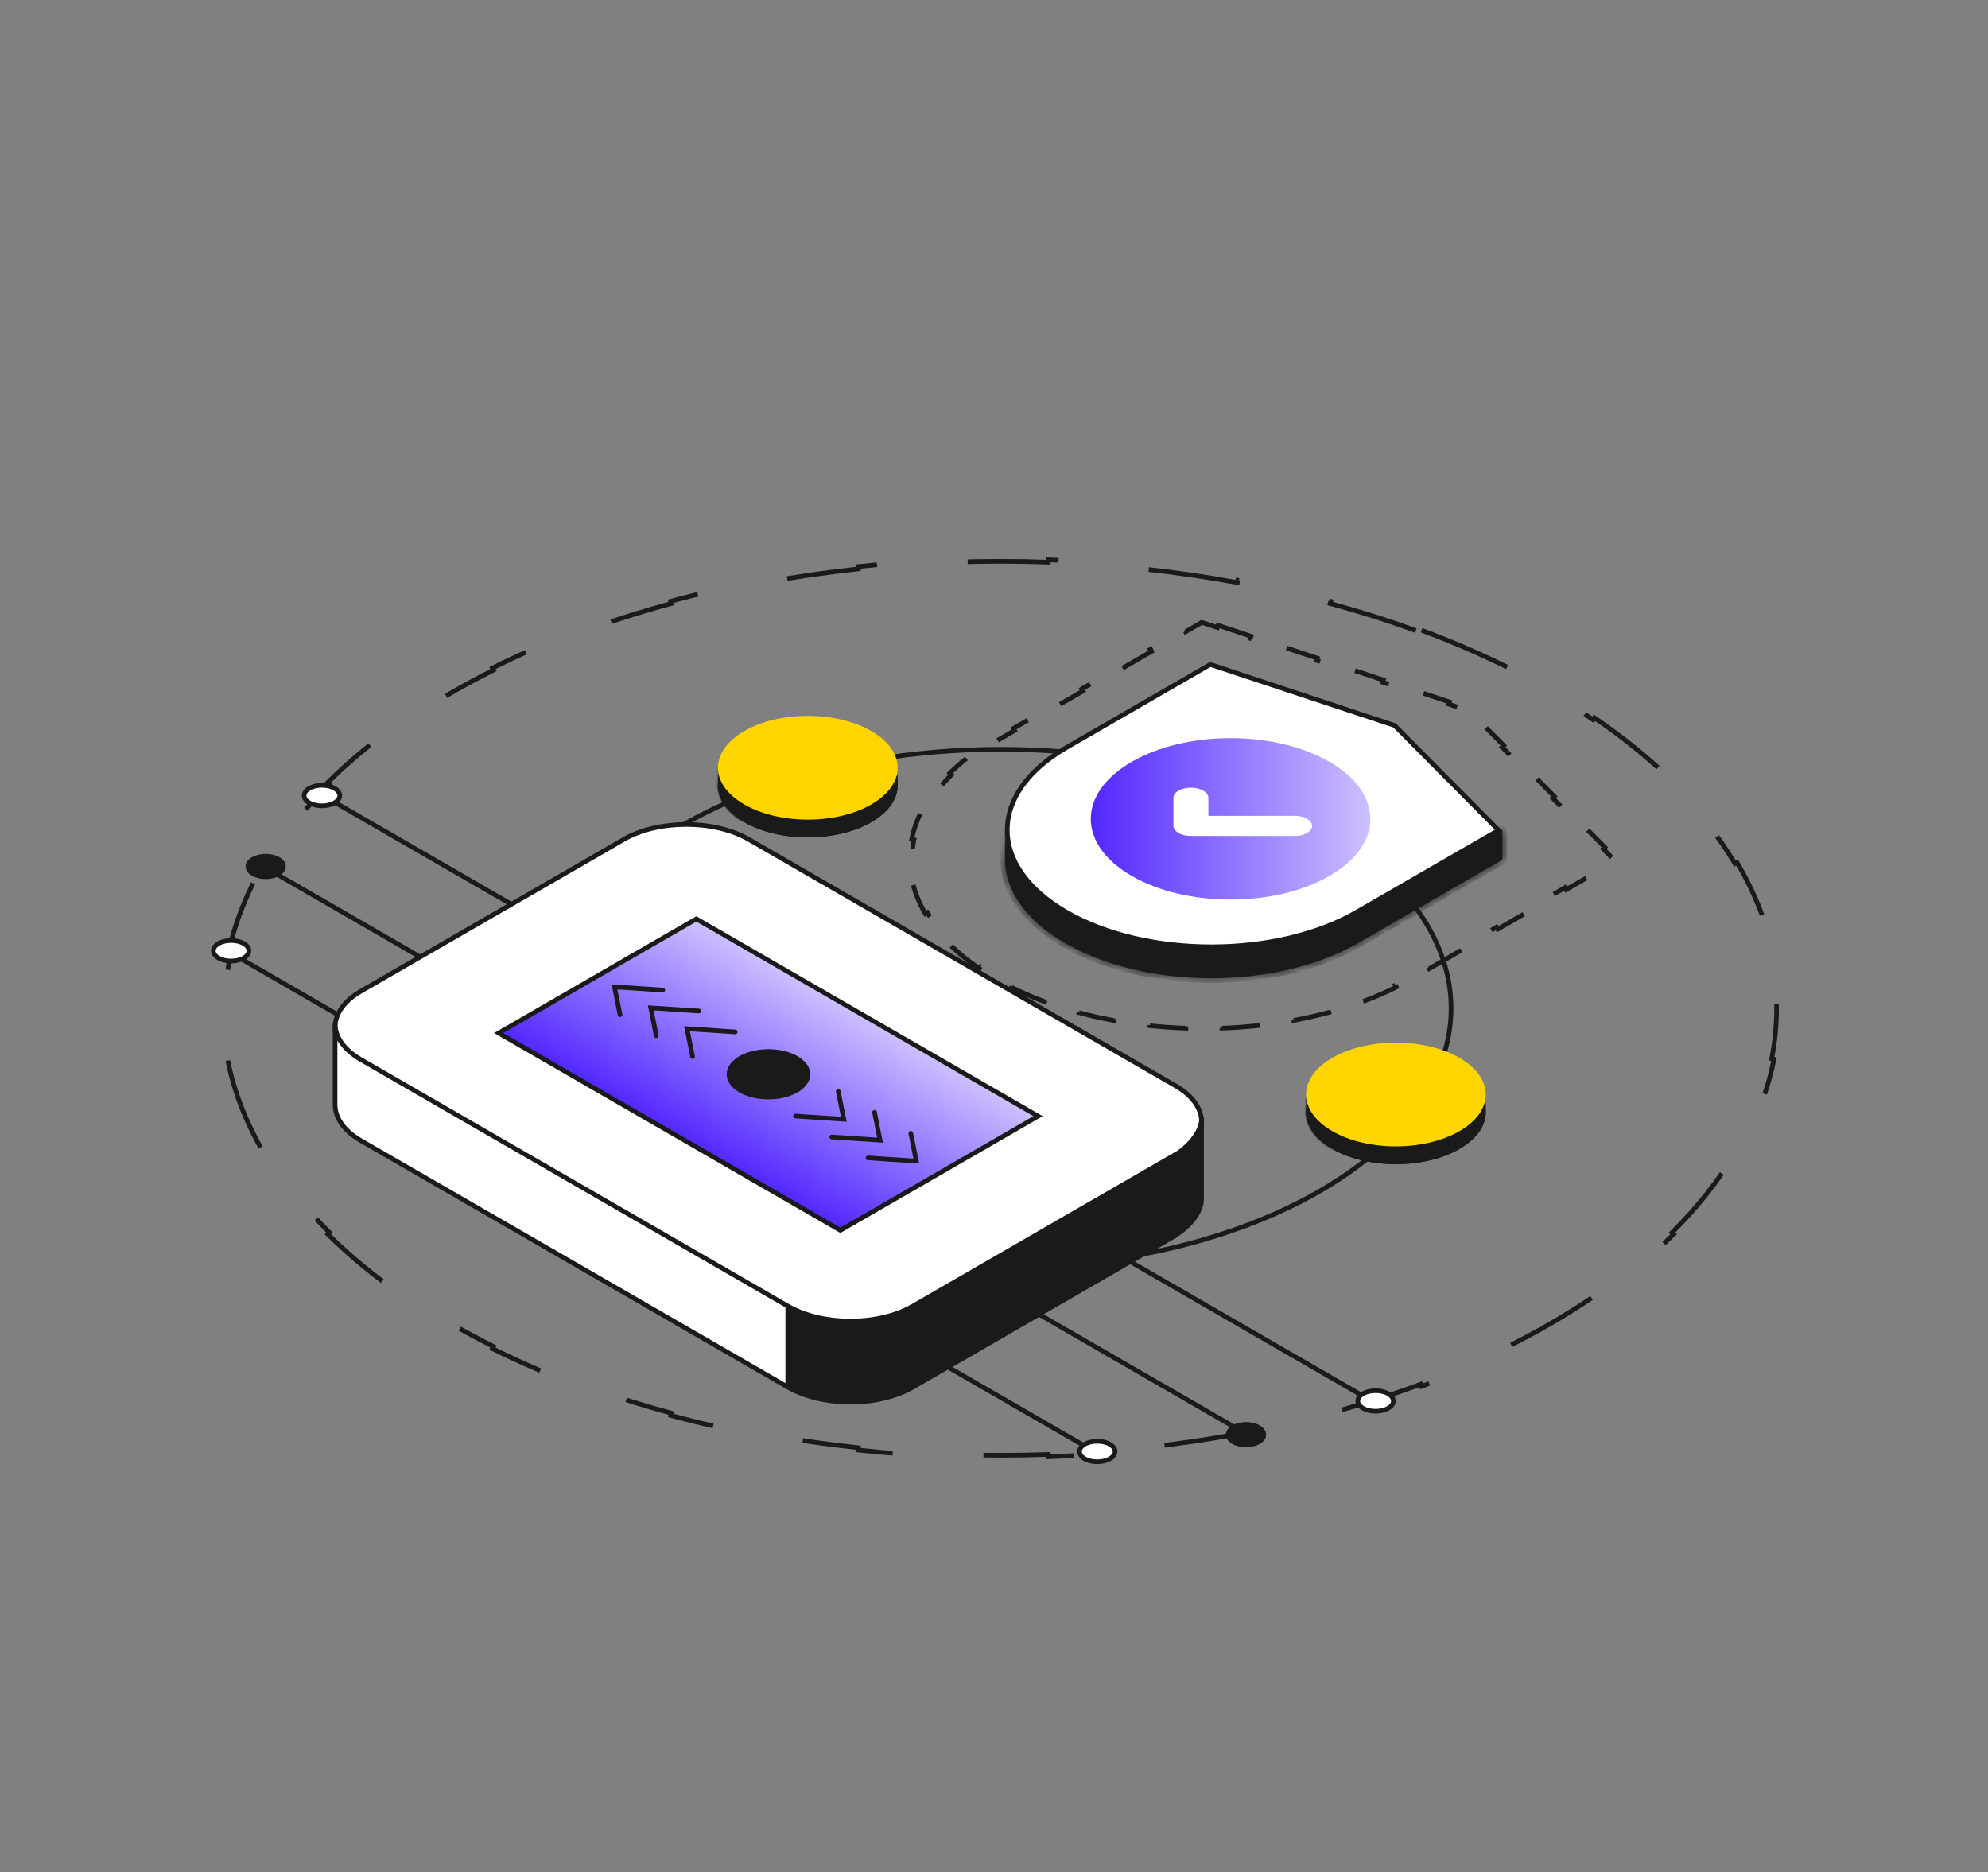 <svg width="206" height="194" viewBox="0 0 206 194" fill="none" xmlns="http://www.w3.org/2000/svg">
<rect x="0" y="0" width="206" height="194" fill="#808080" stroke="none"/>
<path d="M147.305 65.305C150.445 66.473 153.476 67.779 156.371 69.224L156.263 69.44C157.744 70.179 159.19 70.955 160.596 71.767C162.169 72.675 163.663 73.611 165.078 74.573L165.214 74.373C168.331 76.492 171.068 78.734 173.423 81.069L173.253 81.24C175.923 83.887 178.098 86.652 179.78 89.489L179.988 89.366C181.887 92.57 183.164 95.87 183.819 99.203L183.582 99.249C183.923 100.985 184.093 102.729 184.094 104.473C184.094 106.218 183.924 107.963 183.583 109.699L183.82 109.745C183.166 113.079 181.89 116.38 179.991 119.585L179.783 119.462C178.101 122.3 175.926 125.065 173.256 127.713L173.426 127.884C171.07 130.22 168.333 132.462 165.215 134.582L165.079 134.382C163.664 135.344 162.17 136.28 160.596 137.189C159.19 138.001 157.744 138.776 156.263 139.516L156.371 139.731C153.476 141.176 150.445 142.482 147.305 143.65L147.221 143.424C144.187 144.552 141.049 145.551 137.832 146.421L137.895 146.654C134.753 147.503 131.536 148.228 128.265 148.831L128.221 148.593C125.013 149.184 121.753 149.656 118.463 150.008L118.489 150.248C115.228 150.598 111.937 150.831 108.636 150.947L108.628 150.706C105.344 150.821 102.051 150.821 98.767 150.706L98.759 150.947C95.458 150.831 92.167 150.598 88.907 150.248L88.933 150.008C85.642 149.656 82.382 149.184 79.174 148.593L79.131 148.831C75.86 148.228 72.642 147.503 69.5 146.654L69.563 146.421C66.346 145.551 63.208 144.552 60.174 143.424L60.09 143.65C56.95 142.482 53.919 141.176 51.025 139.732L51.132 139.516C49.651 138.776 48.205 138.001 46.799 137.189C45.226 136.281 43.732 135.344 42.317 134.383L42.182 134.582C39.064 132.463 36.327 130.221 33.972 127.886L34.142 127.715C31.472 125.068 29.297 122.304 27.615 119.467L27.408 119.59C25.508 116.385 24.231 113.086 23.577 109.753L23.813 109.706C23.473 107.971 23.302 106.226 23.302 104.482C23.301 102.738 23.471 100.993 23.812 99.257L23.575 99.21C24.229 95.877 25.505 92.576 27.405 89.371L27.612 89.494C29.294 86.656 31.469 83.89 34.14 81.243L33.97 81.071C36.325 78.736 39.062 76.493 42.181 74.374L42.316 74.573C43.731 73.612 45.226 72.675 46.799 71.767C48.205 70.955 49.651 70.179 51.132 69.44L51.025 69.224C53.919 67.779 56.95 66.473 60.09 65.305L60.174 65.531C63.208 64.403 66.346 63.404 69.563 62.535L69.5 62.302C72.642 61.453 75.86 60.727 79.131 60.125L79.174 60.362C82.382 59.772 85.642 59.3 88.933 58.947L88.907 58.707C92.167 58.358 95.458 58.125 98.759 58.009L98.767 58.25C102.051 58.134 105.344 58.134 108.628 58.25L108.636 58.009C111.937 58.125 115.228 58.358 118.489 58.707L118.463 58.947C121.753 59.3 125.013 59.772 128.221 60.362L128.265 60.125C131.536 60.727 134.753 61.453 137.895 62.302L137.832 62.535C141.049 63.404 144.187 64.403 147.221 65.531L147.305 65.305Z" stroke="#1A1A1A" stroke-width="0.482" stroke-dasharray="9.65 9.65"/>
<path d="M136.746 85.54C145.86 90.802 150.364 97.665 150.365 104.478C150.366 111.294 145.863 118.159 136.746 123.422C127.632 128.684 115.671 131.322 103.697 131.322C91.724 131.322 79.763 128.684 70.649 123.422C61.534 118.16 57.031 111.297 57.03 104.484C57.029 97.668 61.532 90.803 70.649 85.54C79.763 80.278 91.724 77.64 103.697 77.64C115.671 77.64 127.632 80.278 136.746 85.54Z" stroke="#1A1A1A" stroke-width="0.482"/>
<mask id="mask0_8748_5421" style="mask-type:alpha" maskUnits="userSpaceOnUse" x="23" y="57" width="162" height="95">
<path d="M160.717 71.558C176.46 80.647 184.333 92.56 184.335 104.473C184.337 116.389 176.464 128.306 160.717 137.398C129.226 155.579 78.169 155.579 46.679 137.398C30.935 128.308 23.062 116.395 23.061 104.482C23.059 92.566 30.931 80.65 46.679 71.558C78.169 53.377 129.226 53.377 160.717 71.558Z" fill="#D9D9D9"/>
</mask>
<g mask="url(#mask0_8748_5421)">
<path d="M126.219 64.793L129.643 65.927L129.567 66.156L132.991 67.29L133.067 67.061L136.491 68.194L136.415 68.423L139.839 69.557L139.915 69.328L143.339 70.462L143.264 70.691L146.688 71.824L146.764 71.595L150.188 72.729L150.112 72.958L151.769 73.507L153.037 74.784L153.209 74.614L155.826 77.25L155.655 77.42L158.273 80.056L158.444 79.886L161.062 82.522L160.891 82.692L163.509 85.328L163.68 85.158L166.298 87.794L166.127 87.964L167.215 89.059L165.713 89.926L165.834 90.135L162.288 92.183L162.168 91.974L158.622 94.021L158.743 94.23L155.197 96.277L155.077 96.068L151.531 98.115L151.652 98.324L148.106 100.372L147.986 100.163L146.213 101.186C145.683 101.492 145.139 101.784 144.581 102.063L144.689 102.278C143.593 102.825 142.447 103.32 141.259 103.762L141.174 103.536C140.031 103.962 138.848 104.34 137.635 104.668L137.698 104.901C136.509 105.223 135.292 105.499 134.054 105.728L134.01 105.491C132.8 105.715 131.571 105.894 130.329 106.028L130.355 106.268C129.121 106.401 127.876 106.491 126.627 106.536L126.619 106.295C125.379 106.34 124.137 106.341 122.898 106.299L122.889 106.54C121.64 106.497 120.395 106.41 119.161 106.279L119.186 106.039C117.944 105.908 116.714 105.731 115.504 105.509L115.461 105.746C114.222 105.52 113.005 105.246 111.815 104.926L111.878 104.693C110.664 104.366 109.481 103.99 108.337 103.566L108.254 103.792C107.065 103.351 105.918 102.857 104.822 102.31L104.93 102.095C104.372 101.816 103.827 101.524 103.298 101.219C102.704 100.876 102.141 100.523 101.608 100.16L101.472 100.359C100.293 99.557 99.259 98.709 98.37 97.825L98.54 97.653C97.539 96.659 96.726 95.621 96.099 94.557L95.891 94.68C95.176 93.466 94.697 92.215 94.454 90.952L94.691 90.906C94.443 89.612 94.448 88.305 94.707 87.011L94.471 86.964C94.723 85.704 95.21 84.456 95.932 83.244L96.139 83.368C96.771 82.308 97.588 81.273 98.592 80.28L98.422 80.109C99.314 79.226 100.349 78.379 101.528 77.578L101.663 77.778C102.197 77.415 102.76 77.062 103.354 76.719L105.127 75.695L105.006 75.487L108.552 73.439L108.672 73.648L112.218 71.601L112.097 71.392L115.643 69.345L115.763 69.554L119.309 67.506L119.188 67.297L122.734 65.25L122.855 65.459L124.534 64.49L126.143 65.022L126.219 64.793Z" stroke="#1A1A1A" stroke-width="0.482" stroke-dasharray="3.98 3.98"/>
<mask id="path-5-inside-1_8748_5421" fill="white">
<path fill-rule="evenodd" clip-rule="evenodd" d="M104.133 85.906C104.133 89.07 106.22 92.23 110.395 94.64L110.395 94.64C118.759 99.469 132.339 99.458 140.726 94.617L140.726 94.636L155.678 85.984L155.678 89.088L140.409 97.904L140.409 97.9C132 102.561 118.654 102.512 110.395 97.743L110.395 97.743C106.22 95.333 104.133 92.173 104.133 89.01L104.133 85.906Z"/>
</mask>
<path fill-rule="evenodd" clip-rule="evenodd" d="M104.133 85.906C104.133 89.07 106.22 92.23 110.395 94.64L110.395 94.64C118.759 99.469 132.339 99.458 140.726 94.617L140.726 94.636L155.678 85.984L155.678 89.088L140.409 97.904L140.409 97.9C132 102.561 118.654 102.512 110.395 97.743L110.395 97.743C106.22 95.333 104.133 92.173 104.133 89.01L104.133 85.906Z" fill="#1A1A1A"/>
<path d="M110.395 94.64L110.877 94.64C110.877 94.468 110.785 94.309 110.636 94.222L110.395 94.64ZM104.133 85.906L104.615 85.906C104.615 85.64 104.399 85.424 104.133 85.424C103.866 85.424 103.65 85.64 103.65 85.906L104.133 85.906ZM110.395 94.64L109.913 94.64C109.913 94.812 110.005 94.972 110.154 95.058L110.395 94.64ZM140.726 94.617L141.208 94.617C141.208 94.445 141.116 94.286 140.967 94.2C140.818 94.113 140.634 94.113 140.485 94.199L140.726 94.617ZM140.726 94.636L140.243 94.636C140.243 94.809 140.335 94.968 140.485 95.054C140.634 95.14 140.818 95.14 140.967 95.054L140.726 94.636ZM155.678 85.984L156.16 85.984C156.16 85.812 156.068 85.653 155.919 85.567C155.77 85.48 155.586 85.481 155.436 85.567L155.678 85.984ZM155.678 89.088L155.919 89.505C156.068 89.419 156.16 89.26 156.16 89.088L155.678 89.088ZM140.409 97.904L139.928 97.934C139.938 98.101 140.034 98.25 140.181 98.329C140.329 98.408 140.506 98.405 140.651 98.321L140.409 97.904ZM140.409 97.9L140.89 97.869C140.88 97.704 140.786 97.556 140.641 97.477C140.496 97.397 140.32 97.398 140.175 97.478L140.409 97.9ZM110.395 97.743L109.912 97.743C109.912 97.916 110.004 98.075 110.153 98.161L110.395 97.743ZM110.395 97.743L110.877 97.743C110.877 97.571 110.785 97.412 110.636 97.326L110.395 97.743ZM104.133 89.01L103.65 89.01L103.65 89.01L104.133 89.01ZM110.636 94.222C106.55 91.863 104.616 88.837 104.615 85.906L103.65 85.906C103.651 89.303 105.891 92.597 110.154 95.058L110.636 94.222ZM110.877 94.64L110.877 94.64L109.913 94.64L109.913 94.64L110.877 94.64ZM110.154 95.058C114.427 97.525 120.001 98.741 125.552 98.737C131.103 98.733 136.683 97.508 140.967 95.035L140.485 94.199C136.382 96.568 130.978 97.768 125.552 97.772C120.125 97.776 114.727 96.584 110.636 94.222L110.154 95.058ZM140.243 94.617L140.243 94.636L141.208 94.636L141.208 94.617L140.243 94.617ZM155.436 85.567L140.484 94.219L140.967 95.054L155.919 86.402L155.436 85.567ZM156.16 89.088L156.16 85.984L155.196 85.984L155.196 89.088L156.16 89.088ZM140.651 98.321L155.919 89.505L155.437 88.67L140.168 97.486L140.651 98.321ZM139.928 97.93L139.928 97.934L140.891 97.873L140.89 97.869L139.928 97.93ZM140.175 97.478C136.059 99.76 130.706 100.901 125.348 100.875C119.99 100.85 114.676 99.658 110.636 97.326L110.153 98.161C114.373 100.597 119.862 101.814 125.344 101.84C130.826 101.866 136.35 100.701 140.643 98.322L140.175 97.478ZM110.877 97.743L110.877 97.743L109.912 97.743L109.912 97.743L110.877 97.743ZM103.65 89.01C103.651 92.406 105.891 95.7 110.153 98.161L110.636 97.326C106.549 94.966 104.616 91.94 104.615 89.01L103.65 89.01ZM103.65 85.906L103.65 89.01L104.615 89.01L104.615 85.906L103.65 85.906Z" fill="#1A1A1A" mask="url(#path-5-inside-1_8748_5421)"/>
<path d="M110.514 94.523C106.376 92.134 104.365 89.034 104.372 85.981C104.379 82.929 106.403 79.824 110.553 77.428L125.411 68.849L144.506 75.171L155.284 86.024L140.604 94.5C136.455 96.895 131.008 98.101 125.55 98.106C120.092 98.11 114.65 96.911 110.514 94.523Z" fill="white" stroke="#1A1A1A" stroke-width="0.482"/>
<path d="M137.757 90.762C132.099 94.03 122.927 94.027 117.272 90.762C111.615 87.495 111.615 82.201 117.272 78.934C122.93 75.666 132.102 75.669 137.757 78.934C143.414 82.201 143.414 87.495 137.757 90.762Z" fill="url(#paint0_linear_8748_5421)"/>
<path d="M122.121 86.313C121.793 86.123 121.592 85.862 121.592 85.575L121.592 82.663C121.592 82.084 122.401 81.617 123.403 81.617C124.406 81.617 125.215 82.084 125.215 82.663L125.215 84.529L134.153 84.529C135.153 84.529 135.965 84.996 135.965 85.575C135.965 86.153 135.156 86.62 134.153 86.62L123.403 86.62C122.904 86.62 122.45 86.503 122.124 86.313L122.121 86.313Z" fill="white"/>
<path d="M18.043 73.523L154.554 152.338" stroke="#1A1A1A" stroke-width="0.482"/>
<path d="M8.592 78.981L145.102 157.795" stroke="#1A1A1A" stroke-width="0.482"/>
<path d="M-0.857 84.438L135.653 163.252" stroke="#1A1A1A" stroke-width="0.482"/>
<path d="M64.638 86.975L37.404 102.698C33.827 104.763 33.827 108.112 37.404 110.177L81.641 135.717C85.218 137.782 91.017 137.782 94.594 135.717L121.827 119.994C125.404 117.928 125.404 114.58 121.827 112.515L77.59 86.975C74.014 84.91 68.214 84.91 64.638 86.975Z" fill="white" stroke="#1A1A1A" stroke-width="0.482" stroke-miterlimit="10"/>
<path fill-rule="evenodd" clip-rule="evenodd" d="M37.403 109.797C35.615 108.765 34.721 107.412 34.721 106.059L34.721 114.453C34.721 115.806 35.615 117.159 37.403 118.191L37.403 118.191L37.403 118.191L81.639 143.731L81.639 135.337L37.403 109.797Z" fill="white"/>
<path d="M34.721 106.059L34.962 106.059C34.962 105.925 34.854 105.817 34.721 105.817C34.587 105.817 34.48 105.925 34.48 106.059L34.721 106.059ZM37.403 109.797L37.524 109.588L37.403 109.797ZM34.721 114.453L34.48 114.453L34.48 114.453L34.721 114.453ZM37.403 118.191L37.641 118.155C37.63 118.083 37.587 118.019 37.523 117.982L37.403 118.191ZM37.403 118.191L37.164 118.227C37.176 118.304 37.224 118.37 37.293 118.406L37.403 118.191ZM37.403 118.191L37.524 117.982L37.513 117.977L37.403 118.191ZM81.639 143.731L81.519 143.94C81.593 143.983 81.685 143.983 81.76 143.94C81.835 143.897 81.88 143.817 81.88 143.731L81.639 143.731ZM81.639 135.337L81.88 135.337C81.88 135.251 81.835 135.171 81.76 135.128L81.639 135.337ZM34.48 106.059C34.48 107.528 35.451 108.948 37.283 110.006L37.524 109.588C35.78 108.581 34.962 107.295 34.962 106.059L34.48 106.059ZM34.962 114.453L34.962 106.059L34.48 106.059L34.48 114.453L34.962 114.453ZM37.523 117.982C35.779 116.975 34.962 115.689 34.962 114.453L34.48 114.453C34.48 115.922 35.45 117.342 37.282 118.4L37.523 117.982ZM37.641 118.155L37.641 118.155L37.164 118.227L37.164 118.227L37.641 118.155ZM37.513 117.977L37.513 117.976L37.293 118.406L37.293 118.406L37.513 117.977ZM81.76 143.522L37.524 117.983L37.283 118.4L81.519 143.94L81.76 143.522ZM81.398 135.337L81.398 143.731L81.88 143.731L81.88 135.337L81.398 135.337ZM37.283 110.006L81.519 135.546L81.76 135.128L37.524 109.588L37.283 110.006Z" fill="#1A1A1A"/>
<path fill-rule="evenodd" clip-rule="evenodd" d="M121.825 128.007L121.825 127.991C123.422 126.965 124.509 125.531 124.509 124.269L124.509 115.876C124.509 117.137 123.421 118.608 121.825 119.638L121.825 119.613L94.592 135.337L94.592 135.337C91.015 137.401 85.217 137.401 81.641 135.336L81.641 143.73C85.217 145.795 91.017 145.795 94.593 143.73L94.593 143.73L121.825 128.007Z" fill="#1A1A1A"/>
<path d="M121.825 127.991L121.695 127.788C121.626 127.832 121.584 127.908 121.584 127.991L121.825 127.991ZM121.825 128.007L121.946 128.216C122.02 128.173 122.066 128.094 122.066 128.007L121.825 128.007ZM124.509 124.269L124.268 124.269L124.268 124.269L124.509 124.269ZM124.509 115.876L124.75 115.876C124.75 115.743 124.642 115.635 124.509 115.635C124.376 115.635 124.268 115.742 124.268 115.876L124.509 115.876ZM121.825 119.638L121.584 119.638C121.584 119.726 121.632 119.808 121.71 119.85C121.787 119.892 121.882 119.889 121.956 119.841L121.825 119.638ZM121.825 119.613L122.066 119.613C122.066 119.527 122.02 119.447 121.946 119.404C121.871 119.361 121.779 119.361 121.705 119.404L121.825 119.613ZM94.592 135.337L94.471 135.128C94.397 135.171 94.351 135.25 94.351 135.337L94.592 135.337ZM94.592 135.337L94.712 135.546C94.787 135.503 94.833 135.423 94.833 135.337L94.592 135.337ZM81.641 135.336L81.761 135.127C81.687 135.084 81.595 135.084 81.52 135.127C81.445 135.17 81.399 135.25 81.399 135.336L81.641 135.336ZM81.641 143.73L81.399 143.73C81.399 143.816 81.445 143.896 81.52 143.939L81.641 143.73ZM94.593 143.73L94.714 143.939C94.789 143.896 94.835 143.816 94.835 143.73L94.593 143.73ZM94.593 143.73L94.473 143.521C94.398 143.564 94.352 143.644 94.352 143.73L94.593 143.73ZM121.584 127.991L121.584 128.007L122.066 128.007L122.066 127.991L121.584 127.991ZM124.268 124.269C124.268 124.832 124.024 125.457 123.571 126.076C123.12 126.693 122.472 127.288 121.695 127.788L121.956 128.194C122.775 127.668 123.469 127.033 123.96 126.361C124.45 125.691 124.75 124.968 124.75 124.269L124.268 124.269ZM124.268 115.876L124.268 124.269L124.75 124.269L124.75 115.876L124.268 115.876ZM121.956 119.841C122.776 119.312 123.47 118.667 123.961 117.985C124.451 117.305 124.75 116.574 124.75 115.876L124.268 115.876C124.268 116.439 124.023 117.074 123.57 117.703C123.118 118.329 122.471 118.935 121.694 119.436L121.956 119.841ZM121.584 119.613L121.584 119.638L122.066 119.638L122.066 119.613L121.584 119.613ZM94.712 135.545L121.946 119.822L121.705 119.404L94.471 135.128L94.712 135.545ZM94.833 135.337L94.833 135.337L94.351 135.337L94.351 135.337L94.833 135.337ZM81.52 135.545C83.353 136.603 85.741 137.126 88.116 137.126C90.491 137.126 92.879 136.604 94.712 135.546L94.471 135.128C92.728 136.134 90.428 136.644 88.116 136.644C85.803 136.643 83.504 136.133 81.761 135.127L81.52 135.545ZM81.882 143.73L81.882 135.336L81.399 135.336L81.399 143.73L81.882 143.73ZM94.473 143.521C92.73 144.528 90.43 145.038 88.117 145.038C85.804 145.038 83.504 144.528 81.761 143.521L81.52 143.939C83.354 144.998 85.742 145.52 88.117 145.52C90.492 145.52 92.88 144.998 94.714 143.939L94.473 143.521ZM94.352 143.73L94.352 143.73L94.835 143.73L94.835 143.73L94.352 143.73ZM121.705 127.799L94.473 143.521L94.714 143.939L121.946 128.216L121.705 127.799ZM124.268 115.875L124.268 115.876L124.75 115.876L124.75 115.875L124.268 115.875Z" fill="#1A1A1A"/>
<path d="M72.159 95.212L51.674 107.039L87.079 127.48L107.564 115.653L72.159 95.212Z" fill="url(#paint1_linear_8748_5421)" stroke="#1A1A1A" stroke-width="0.482" stroke-miterlimit="10"/>
<path d="M83.106 110.073C84.293 111.182 83.698 112.637 81.778 113.322C79.858 114.007 77.338 113.664 76.151 112.555C74.965 111.446 75.559 109.992 77.479 109.307C79.4 108.621 81.919 108.965 83.106 110.073Z" fill="#1A1A1A" stroke="#1A1A1A" stroke-width="0.482"/>
<path d="M82.435 115.642L87.435 115.972L86.864 113.086" stroke="#1A1A1A" stroke-width="0.482" stroke-miterlimit="10" stroke-linecap="round"/>
<path d="M86.193 117.81L91.191 118.139L90.621 115.254" stroke="#1A1A1A" stroke-width="0.482" stroke-miterlimit="10" stroke-linecap="round"/>
<path d="M89.949 119.978L94.947 120.307L94.377 117.422" stroke="#1A1A1A" stroke-width="0.482" stroke-miterlimit="10" stroke-linecap="round"/>
<path d="M71.761 109.479L71.19 106.592L76.189 106.922" stroke="#1A1A1A" stroke-width="0.482" stroke-miterlimit="10" stroke-linecap="round"/>
<path d="M68.003 107.314L67.434 104.429L72.432 104.758" stroke="#1A1A1A" stroke-width="0.482" stroke-miterlimit="10" stroke-linecap="round"/>
<path d="M64.248 105.143L63.678 102.257L68.676 102.586" stroke="#1A1A1A" stroke-width="0.482" stroke-miterlimit="10" stroke-linecap="round"/>
</g>
<path d="M153.899 115.25C153.899 116.598 153.008 117.958 151.201 119.001C149.393 120.045 147.021 120.568 144.646 120.568C142.271 120.568 139.899 120.045 138.092 119.001C136.284 117.958 135.394 116.598 135.393 115.251C135.393 113.903 136.284 112.543 138.092 111.499C139.899 110.456 142.271 109.932 144.646 109.932C147.021 109.932 149.393 110.456 151.201 111.499C153.008 112.542 153.899 113.902 153.899 115.25Z" fill="#1A1A1A" stroke="#1A1A1A" stroke-width="0.115"/>
<path d="M153.898 115.249C153.898 116.576 153.036 117.914 151.286 118.95V117.241C152.725 116.403 153.6 115.355 153.898 114.259V115.249V115.249Z" fill="#1A1A1A" stroke="#1A1A1A" stroke-width="0.115" stroke-linejoin="round"/>
<mask id="path-28-inside-2_8748_5421" fill="white">
<path d="M135.336 113.407C135.336 114.782 136.245 116.157 138.063 117.207V119.049C136.245 118 135.336 116.625 135.336 115.249L135.336 113.407Z"/>
</mask>
<path d="M135.336 113.407C135.336 114.782 136.245 116.157 138.063 117.207V119.049C136.245 118 135.336 116.625 135.336 115.249L135.336 113.407Z" fill="#1A1A1A"/>
<path d="M135.393 113.407C135.393 113.407 135.393 113.406 135.393 113.406C135.393 113.406 135.393 113.406 135.393 113.406H135.279C135.279 113.406 135.279 113.406 135.279 113.406C135.279 113.406 135.279 113.407 135.279 113.407H135.393ZM138.063 117.207H138.178C138.178 117.166 138.156 117.128 138.12 117.107L138.063 117.207ZM135.336 113.407L135.451 113.407C135.451 113.343 135.399 113.292 135.336 113.292C135.273 113.292 135.221 113.343 135.221 113.407L135.336 113.407ZM135.336 115.249H135.221V115.249L135.336 115.249ZM138.063 119.049L138.005 119.149C138.041 119.169 138.085 119.169 138.12 119.149C138.156 119.128 138.178 119.09 138.178 119.049H138.063ZM138.12 117.107C136.324 116.07 135.451 114.726 135.451 113.407L135.221 113.407C135.221 114.837 136.167 116.245 138.005 117.306L138.12 117.107ZM135.221 113.407L135.221 115.249H135.451L135.451 113.407L135.221 113.407ZM135.221 115.249C135.221 116.68 136.167 118.087 138.005 119.149L138.12 118.95C136.323 117.913 135.451 116.569 135.451 115.249L135.221 115.249ZM138.178 119.049V117.207H137.948V119.049H138.178Z" fill="#1A1A1A" mask="url(#path-28-inside-2_8748_5421)"/>
<path d="M138.12 119.021V117.31C139.937 118.333 142.293 118.843 144.646 118.843C146.998 118.843 149.354 118.333 151.172 117.31V119.021C149.368 120.053 147.008 120.571 144.646 120.571C142.283 120.571 139.923 120.053 138.12 119.021Z" fill="#1A1A1A" stroke="#1A1A1A" stroke-width="0.115" stroke-linejoin="round"/>
<circle cx="7.602" cy="7.602" r="7.602" transform="matrix(0.866 0.5 -0.866 0.5 144.645 105.805)" fill="#FED500"/>
<path d="M92.959 81.39C92.96 82.738 92.069 84.098 90.261 85.142C88.454 86.185 86.082 86.709 83.707 86.709C81.331 86.709 78.959 86.185 77.152 85.142C75.345 84.099 74.454 82.739 74.454 81.391C74.454 80.043 75.344 78.683 77.152 77.64C78.959 76.596 81.331 76.073 83.707 76.073C86.082 76.073 88.454 76.596 90.261 77.64C92.068 78.683 92.959 80.043 92.959 81.39Z" fill="#1A1A1A" stroke="#1A1A1A" stroke-width="0.115"/>
<path d="M92.959 81.39C92.959 82.716 92.096 84.054 90.347 85.091V83.381C91.786 82.543 92.661 81.496 92.959 80.399V81.39V81.39Z" fill="#1A1A1A" stroke="#1A1A1A" stroke-width="0.115" stroke-linejoin="round"/>
<mask id="path-34-inside-3_8748_5421" fill="white">
<path d="M74.397 79.547C74.397 80.923 75.306 82.298 77.123 83.347V85.19C75.306 84.141 74.397 82.765 74.397 81.39L74.397 79.547Z"/>
</mask>
<path d="M74.397 79.547C74.397 80.923 75.306 82.298 77.123 83.347V85.19C75.306 84.141 74.397 82.765 74.397 81.39L74.397 79.547Z" fill="#1A1A1A"/>
<path d="M74.454 79.547C74.454 79.547 74.454 79.547 74.454 79.547C74.454 79.547 74.454 79.547 74.454 79.547H74.339C74.339 79.547 74.339 79.547 74.339 79.547C74.339 79.547 74.339 79.547 74.339 79.547H74.454ZM77.123 83.347H77.238C77.238 83.306 77.216 83.268 77.181 83.248L77.123 83.347ZM74.397 79.547L74.511 79.547C74.511 79.484 74.46 79.432 74.397 79.432C74.333 79.432 74.282 79.484 74.282 79.547L74.397 79.547ZM74.397 81.39H74.282V81.39L74.397 81.39ZM77.123 85.19L77.066 85.29C77.102 85.31 77.145 85.31 77.181 85.29C77.216 85.269 77.238 85.231 77.238 85.19H77.123ZM77.181 83.248C75.384 82.21 74.512 80.867 74.511 79.547L74.282 79.547C74.282 80.978 75.228 82.385 77.066 83.447L77.181 83.248ZM74.282 79.547L74.282 81.39H74.511L74.511 79.547L74.282 79.547ZM74.282 81.39C74.282 82.821 75.227 84.228 77.066 85.29L77.181 85.091C75.384 84.053 74.511 82.71 74.511 81.39L74.282 81.39ZM77.238 85.19V83.347H77.008V85.19H77.238Z" fill="#1A1A1A" mask="url(#path-34-inside-3_8748_5421)"/>
<path d="M77.182 85.161V83.45C79 84.473 81.356 84.983 83.708 84.983C86.061 84.983 88.417 84.473 90.234 83.45V85.161C88.431 86.194 86.071 86.711 83.708 86.711C81.346 86.711 78.986 86.194 77.182 85.161Z" fill="#1A1A1A" stroke="#1A1A1A" stroke-width="0.115" stroke-linejoin="round"/>
<circle cx="7.602" cy="7.602" r="7.602" transform="matrix(0.866 0.5 -0.866 0.5 83.705 71.949)" fill="#FED500"/>
<path d="M130.418 147.902C129.698 147.487 128.528 147.487 127.809 147.902C127.09 148.317 127.09 148.993 127.809 149.408C128.528 149.823 129.698 149.823 130.418 149.408C131.137 148.993 131.137 148.317 130.418 147.902Z" fill="#1A1A1A" stroke="#1A1A1A" stroke-width="0.482"/>
<path d="M26.229 90.535C26.948 90.951 28.118 90.951 28.837 90.535C29.557 90.12 29.557 89.445 28.837 89.029C28.118 88.614 26.948 88.614 26.229 89.029C25.51 89.445 25.51 90.12 26.229 90.535Z" fill="#1A1A1A" stroke="#1A1A1A" stroke-width="0.482"/>
<path d="M143.845 144.41C143.126 143.995 141.956 143.995 141.237 144.41C140.518 144.825 140.518 145.501 141.237 145.916C141.956 146.331 143.126 146.331 143.845 145.916C144.564 145.501 144.564 144.825 143.845 144.41Z" fill="white" stroke="#1A1A1A" stroke-width="0.482"/>
<path d="M22.647 99.27C23.366 99.685 24.536 99.685 25.255 99.27C25.974 98.855 25.974 98.179 25.255 97.764C24.536 97.349 23.366 97.349 22.647 97.764C21.928 98.179 21.928 98.855 22.647 99.27Z" fill="white" stroke="#1A1A1A" stroke-width="0.482"/>
<path d="M112.398 151.155C111.679 150.74 111.679 150.065 112.398 149.649C113.117 149.234 114.287 149.234 115.007 149.649C115.726 150.065 115.726 150.74 115.006 151.155C114.287 151.571 113.117 151.571 112.398 151.155Z" fill="white" stroke="#1A1A1A" stroke-width="0.482"/>
<path d="M34.664 81.681C35.384 82.096 35.384 82.771 34.664 83.187C33.945 83.602 32.775 83.602 32.056 83.187C31.337 82.771 31.337 82.096 32.056 81.681C32.775 81.265 33.945 81.265 34.664 81.681Z" fill="white" stroke="#1A1A1A" stroke-width="0.482"/>
<defs>
<linearGradient id="paint0_linear_8748_5421" x1="113.029" y1="84.848" x2="142" y2="84.848" gradientUnits="userSpaceOnUse">
<stop stop-color="#5227FF"/>
<stop offset="1" stop-color="#CDC0FF"/>
</linearGradient>
<linearGradient id="paint1_linear_8748_5421" x1="69.376" y1="117.26" x2="79.619" y2="99.518" gradientUnits="userSpaceOnUse">
<stop stop-color="#5227FF"/>
<stop offset="1" stop-color="#CDC0FF"/>
</linearGradient>
</defs>
</svg>
